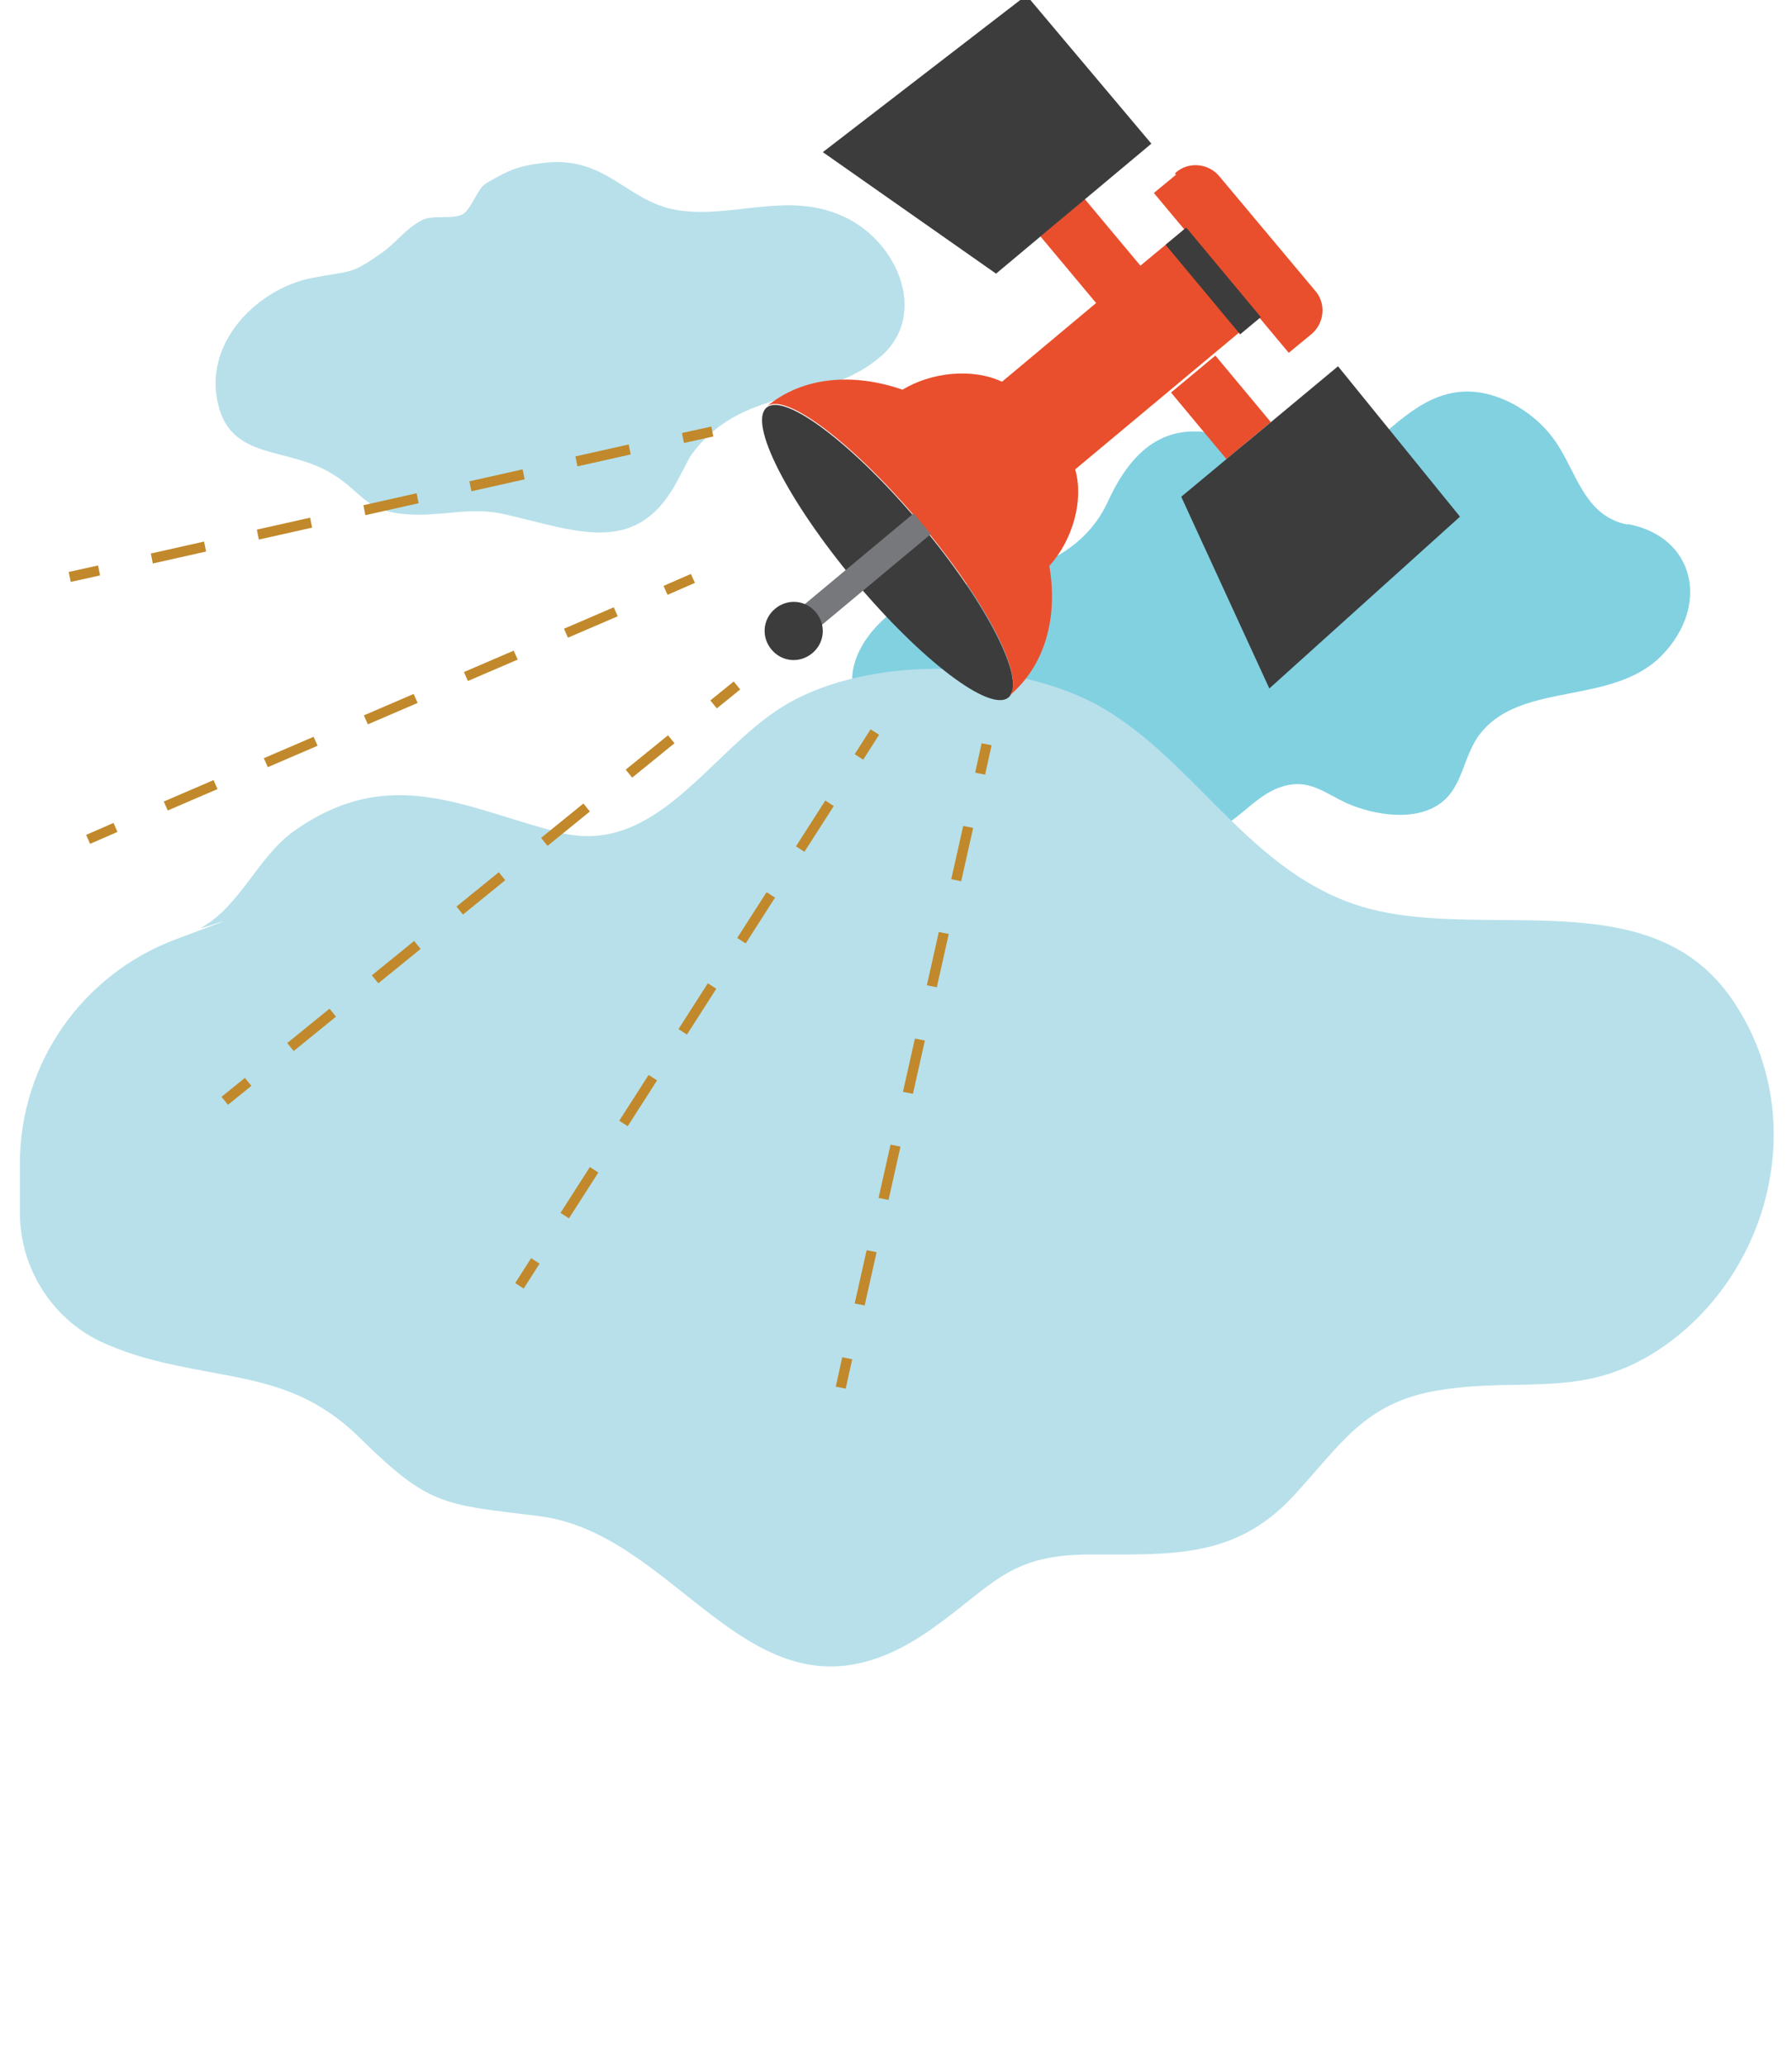 <?xml version="1.0" encoding="UTF-8"?>
<svg preserveAspectRatio="xMidYMid slice" width="1200px" height="1383px" xmlns="http://www.w3.org/2000/svg" xmlns:xlink="http://www.w3.org/1999/xlink" id="Layer_1" version="1.1" viewBox="0 0 360 415.4">
  <defs>
    <style>
      .st0 {
        fill: #77787b;
      }

      .st1 {
        fill: #b7e0ea;
      }

      .st2 {
        fill: #81d1e1;
      }

      .st3 {
        fill: #3c3c3c;
      }

      .st4 {
        fill: #c1892b;
      }

      .st5 {
        fill: #e94f2d;
      }
    </style>
  </defs>
  <path class="st2" d="M327,105.6c-8.9-1.7-10.3-10.9-14.8-17.1-3.3-4.6-8.9-8.4-14.7-9.4-9.9-1.6-16.2,5.7-23.1,11.3-3.1,2.5-6.9,5.5-11.2,5.5s-9.9-5.5-15.4-7.5c-12.6-4.5-20.1,1.4-25.2,12.5-5.7,12.5-19.5,15.4-32.2,17.3-12.5,1.8-27.1,17.4-14.2,28.4,9.4,7.8,22.6,1.5,33.4,4,12.2,3,18.2,20.2,32.6,17,5.8-1.3,9.4-7.3,14.8-9.2,5.7-2.1,8.9,1,13.7,3.2,5.3,2.3,13.5,3.7,18.6,0,4.7-3.3,4.6-9.8,8.2-14.2,8.4-10.4,26.5-5.4,36.4-15.6,9.6-9.9,6.7-23.7-6.8-26.3h-.1Z"></path>
  <path class="st1" d="M4,233.9c0-20.2,12.6-38.1,31.5-45.1,18.9-7,3.4-1.4,5-2.3,7.8-4.4,11.3-14.2,18.6-19.4,19.4-13.7,34.6-4.4,53.2.3,19.5,5,30.3-16.3,45-25.3,17.7-10.9,49.2-9.7,66.3,1.6,17.5,11.4,28.1,31.3,48.7,38.2,24.2,8.1,58.6-5.5,75.5,18.8,16.3,23.4,8,55.7-14.6,70.6-15.2,10-27.1,5.4-44,8.1-15.2,2.4-19.9,11.1-29.5,21.4-11.6,12.4-24.2,11.6-40.7,11.6s-19.4,6.2-31.9,15c-34.8,24.6-49.1-19-78.8-22.7-19.1-2.4-21.9-1.8-36-15.7-13.1-12.9-25.8-11.4-42.5-15.9-3-.8-5.8-1.8-8.6-3-10.4-4.5-17.2-14.9-17.2-26.3v-9.8h0Z"></path>
  <path class="st1" d="M138.6,92c10-14.4,26.4-10.3,37.9-19.8,10.3-8.3,4-23.5-7.1-28.5-11.1-5.1-22,.4-33-1.2-10.7-1.6-14.4-11.2-27.5-9.5-5.1.6-7,1.6-11.3,4.1-1.7,1-2.9,5.2-4.7,6.2-2.1,1.1-6.1,0-8.2,1.2-3.5,1.9-5.2,4.6-8.1,6.6-6.3,4.4-5.8,3.4-14.1,5-10.4,2.1-21.1,12.3-18.9,24.3,2.2,12.1,12.9,9.5,22.1,14.4,7.1,3.9,7.1,8,15.8,8.7,7,.6,12.8-1.6,19.8,0,14.9,3.4,26.9,8.8,35.1-7.3"></path>
  <g id="Sattelite">
    <path class="st3" d="M171.6,116.8c-13.4-16.1-21.3-31.6-17.6-34.7s17.6,7.5,31,23.5,21.3,31.6,17.6,34.7-17.6-7.5-31-23.5h0Z"></path>
    <rect class="st5" x="239.4" y="73.3" width="11.6" height="17.4" transform="translate(4.4 176) rotate(-39.8)"></rect>
    <path class="st5" d="M236.3,35.3l-4.5,3.7,6.1,7.3-8.8,7.3-11.2-13.4-8.9,7.5,11.2,13.4-18.9,15.8c-6-2.8-14.2-1.9-20,1.6h0c-9.8-3.4-20-2.7-27.3,3.4,3.7-3.1,17.6,7.5,31,23.5s21.3,31.6,17.6,34.7c7.3-6,10-15.8,8.2-26.2h0c4.6-5.1,7-13,5.2-19.4l36.8-30.7,6.1,7.3,4.5-3.7c2.7-2.2,3.1-6.3.7-8.9l-19.1-22.8c-2.2-2.7-6.3-3.1-8.9-.7v.3h.2,0Z"></path>
    <polygon class="st3" points="237.3 100 268.8 73.8 293.3 104 255 138.5 237.3 100"></polygon>
    <polygon class="st3" points="200.1 55.2 231.3 29.1 206.2 -.7 165.3 30.8 200.1 55.2"></polygon>
    <rect class="st0" x="155.7" y="113.5" width="33.4" height="5.4" transform="translate(-34.4 137.2) rotate(-39.8)"></rect>
    <path class="st3" d="M155,130.7c-2.1-2.5-1.8-6.1.7-8.2s6.1-1.8,8.2.7,1.8,6.1-.7,8.2-6.1,1.8-8.2-.7"></path>
    <rect class="st3" x="241" y="45" width="5.4" height="23.4" transform="translate(20.2 169.1) rotate(-39.8)"></rect>
  </g>
  <path class="st4" d="M137.4,89.2l-.4-2,5.9-1.3.4,2-5.9,1.3ZM41.4,111l-.4-2-10.7,2.4.4,2s10.7-2.4,10.7-2.4ZM62.7,106.2l-.4-2-10.7,2.4.4,2,10.7-2.4ZM84.1,101.3l-.4-2-10.7,2.4.4,2,10.7-2.4ZM105.4,96.5l-.4-2-10.7,2.4.4,2,10.7-2.4ZM126.7,91.5l-.4-2-10.7,2.4.4,2,10.7-2.4ZM20.1,115.8l-.4-2-5.9,1.3.4,2,5.9-1.3Z"></path>
  <path class="st4" d="M171.2,273.2l-2-.4-1.3,5.9,2,.4,1.3-5.9ZM193.1,177.2l-2-.4,2.4-10.7,2,.4-2.4,10.7ZM188.2,198.5l-2-.4,2.4-10.7,2,.4-2.4,10.7ZM183.4,219.9l-2-.4,2.4-10.7,2,.4-2.4,10.7ZM178.5,241.2l-2-.4,2.4-10.7,2,.4-2.4,10.7ZM173.7,262.4l-2-.4,2.4-10.7,2,.4-2.4,10.7ZM197.9,155.8l-2-.4,1.3-5.9,2,.4-1.3,5.9Z"></path>
  <path class="st4" d="M108.4,254l-1.7-1.1-3.2,5,1.7,1.1,3.2-5ZM161.6,171.3l-1.7-1.1,5.9-9.2,1.7,1.1-5.9,9.2ZM149.8,189.7l-1.7-1.1,5.9-9.2,1.7,1.1-5.9,9.2ZM138,208l-1.7-1.1,5.9-9.2,1.7,1.1-5.9,9.2ZM126.1,226.4l-1.7-1.1,5.9-9.2,1.7,1.1-5.9,9.2ZM114.3,244.9l-1.7-1.1,5.9-9.2,1.7,1.1-5.9,9.2ZM173.4,152.8l-1.7-1.1,3.2-5,1.7,1.1-3.2,5Z"></path>
  <path class="st4" d="M23.6,167.3l-.8-1.8-5.5,2.4.8,1.8,5.5-2.4ZM114.1,128.3l-.8-1.8,10-4.3.8,1.8-10,4.3ZM94,137l-.8-1.8,10-4.3.8,1.8-10,4.3ZM73.9,145.7l-.8-1.8,10-4.3.8,1.8-10,4.3ZM53.8,154.3l-.8-1.8,10-4.3.8,1.8-10,4.3ZM33.7,163l-.8-1.8,10-4.3.8,1.8-10,4.3ZM134.1,119.7l-.8-1.8,5.5-2.4.8,1.8-5.5,2.4Z"></path>
  <path class="st4" d="M144,142.5l-1.3-1.6,4.7-3.8,1.3,1.6-4.7,3.8ZM67.5,204.4l-1.3-1.6-8.5,6.9,1.3,1.6,8.5-6.9ZM84.5,190.8l-1.3-1.6-8.5,6.9,1.3,1.6,8.5-6.9ZM101.5,177l-1.3-1.6-8.5,6.9,1.3,1.6,8.5-6.9ZM118.5,163.2l-1.3-1.6-8.5,6.9,1.3,1.6,8.5-6.9ZM135.5,149.5l-1.3-1.6-8.5,6.9,1.3,1.6,8.5-6.9ZM50.5,218.3l-1.3-1.6-4.7,3.8,1.3,1.6,4.7-3.8Z"></path>
</svg>
